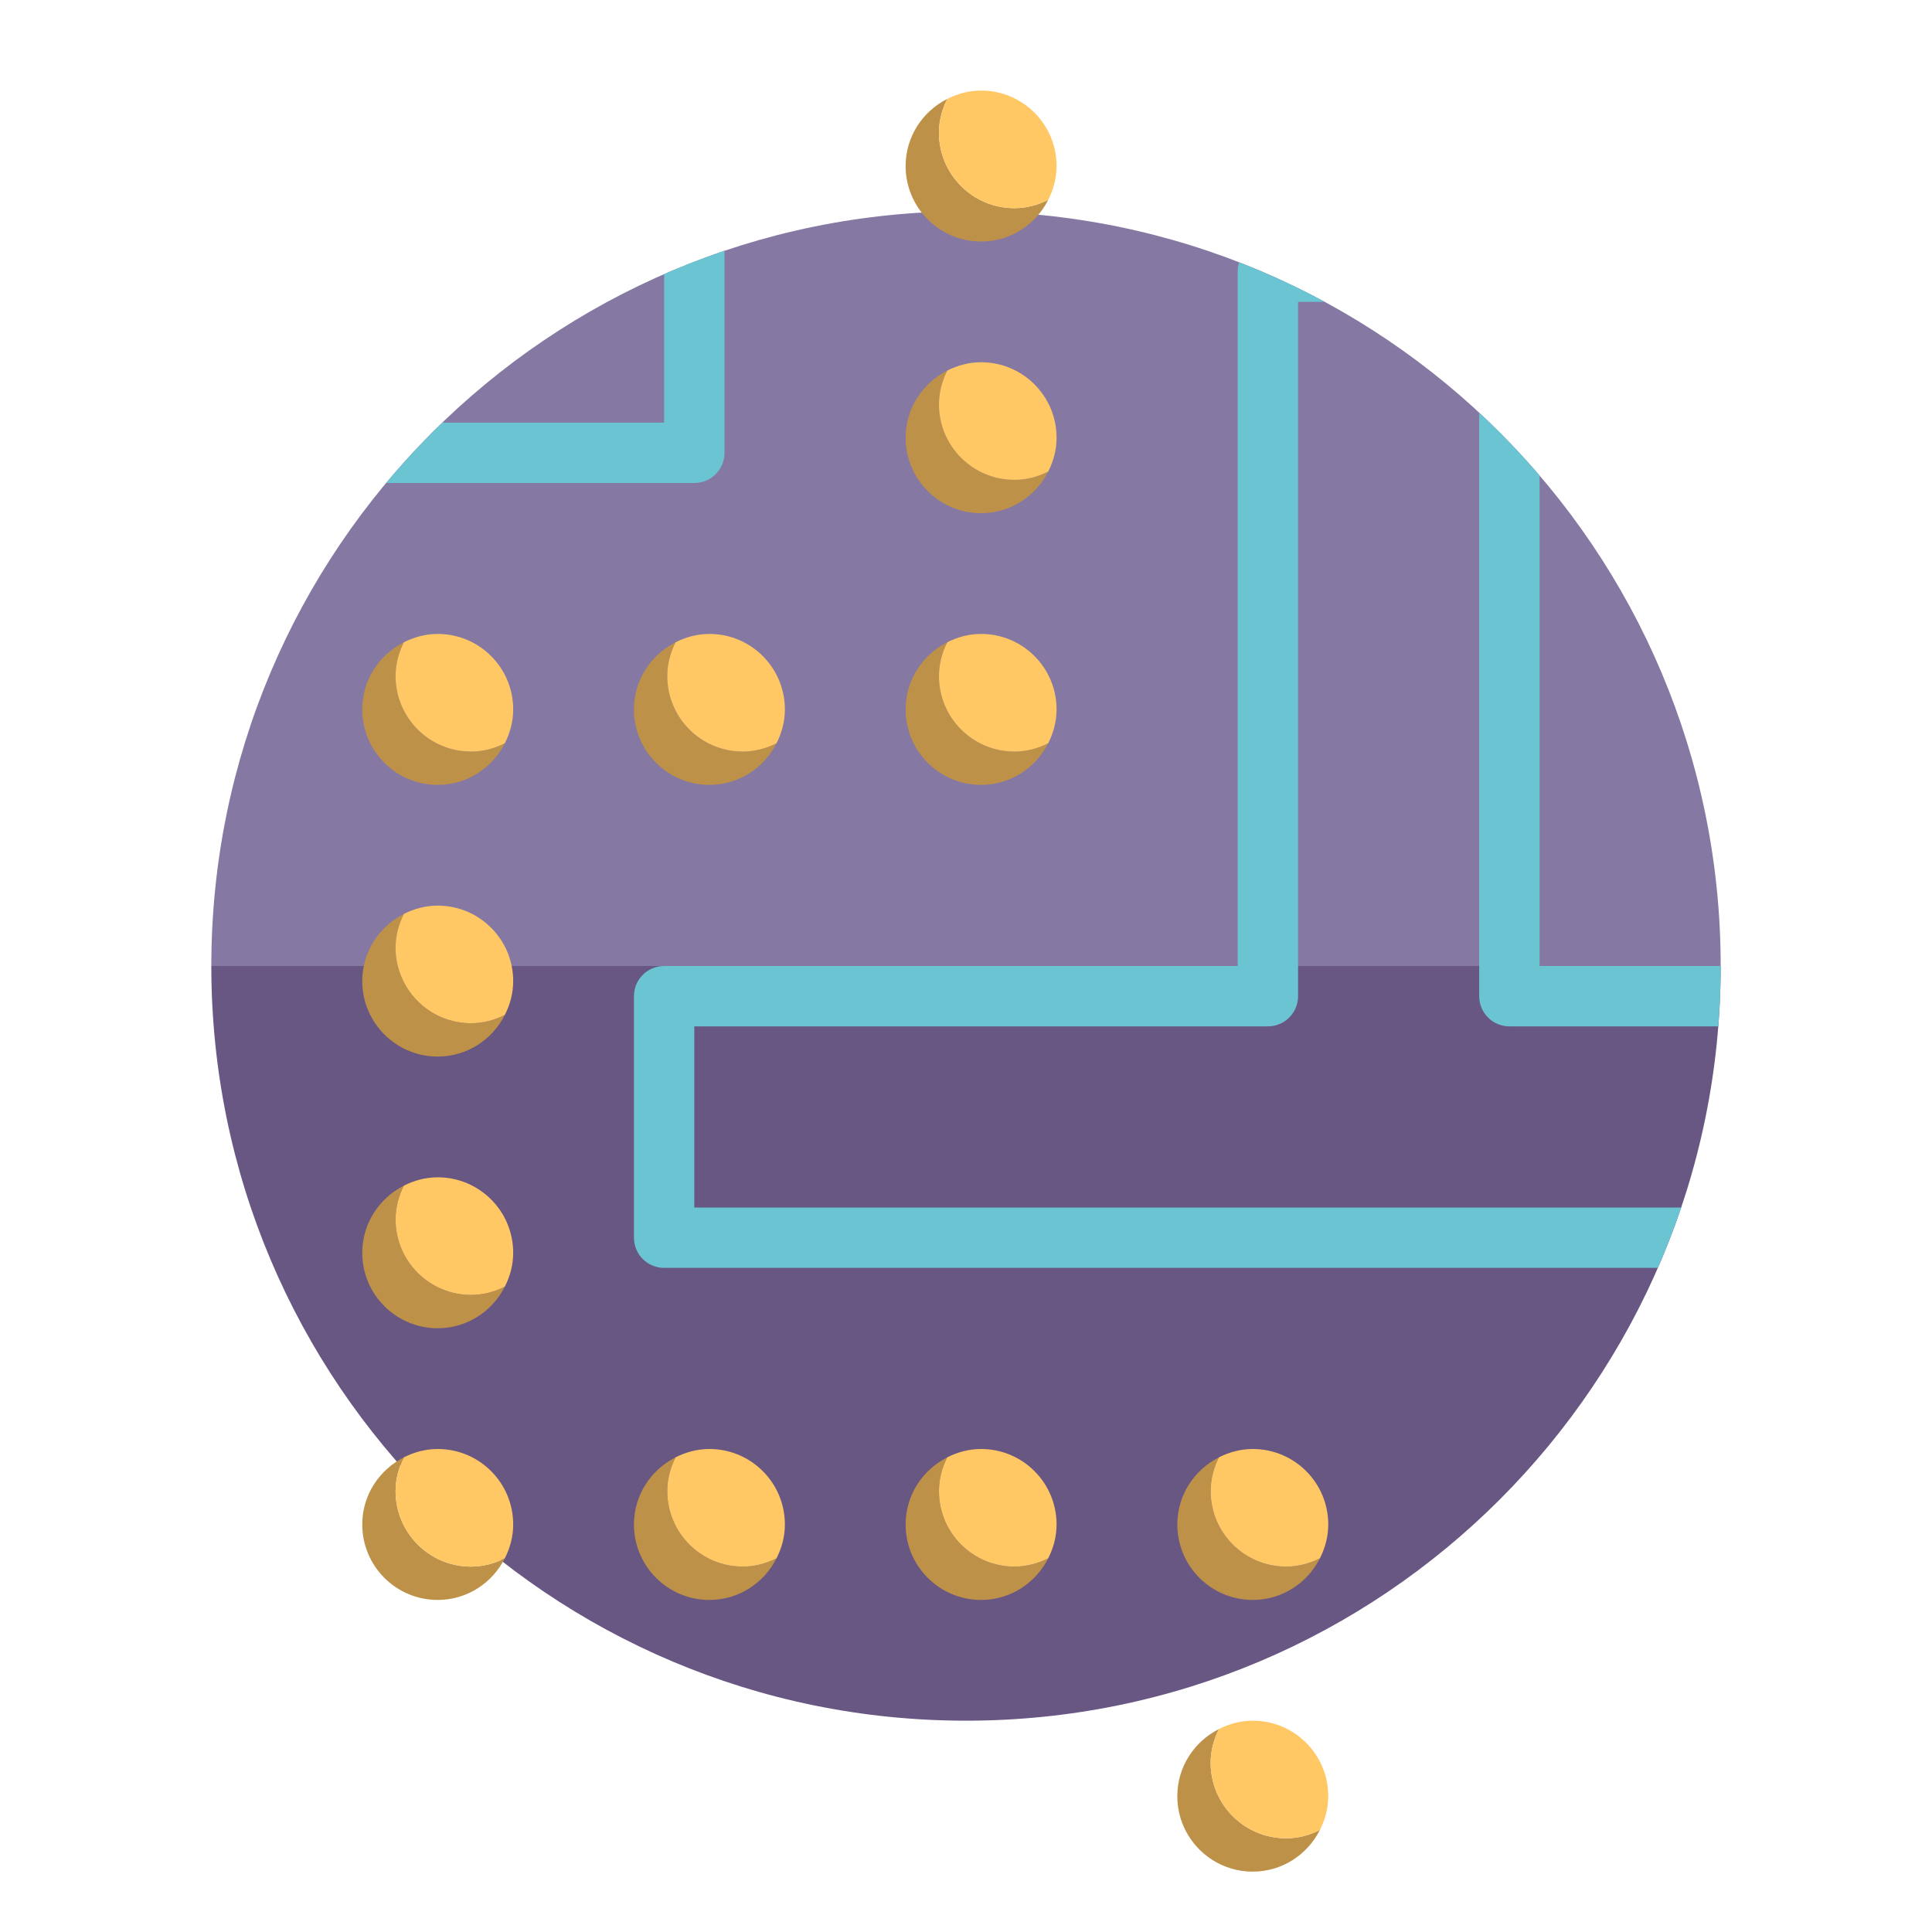 <?xml version="1.0" encoding="utf-8"?>
<svg version="1.1" id="Uploaded to svgrepo.com" xmlns="http://www.w3.org/2000/svg" xmlns:xlink="http://www.w3.org/1999/xlink" 
	 width="800px" height="800px" viewBox="0 0 64 64" xml:space="preserve">
<style type="text/css">
	.fandom_drie{fill:#BE9148;}
	.fandom_vier{fill:#FFC865;}
	.fandom_acht{fill:#6BC4D2;}
	.fandom_negen{fill:#685683;}
	.fandom_tien{fill:#8579A3;}
	.st0{fill:#508D9B;}
	.st1{fill:#4B322A;}
	.st2{fill:#EFEAE0;}
	.st3{fill:#BE5652;}
	.st4{fill:#FF786E;}
	.st5{fill:#644638;}
	.st6{fill:#4D4D4D;}
	.st7{fill:#3A3A3A;}
	.st8{fill:#CCCCCC;}
	.st9{fill:#AA9991;}
	.st10{fill:#00B3AA;}
	.st11{fill:#018273;}
	.st12{fill:#808080;}
	.st13{fill:#666666;}
	.st14{fill:#FFFAFA;}
</style>
<g>
	<g>
		<path class="fandom_tien" d="M32,7C18.193,7,7,18.193,7,32h50C57,18.193,45.807,7,32,7z"/>
		<path class="fandom_negen" d="M32,57c13.807,0,25-11.193,25-25H7C7,45.807,18.193,57,32,57z"/>
	</g>
	<g>
		<path class="fandom_acht" d="M24,8.307V15c0,0.552-0.447,1-1,1H12.79c0.584-0.7,1.205-1.368,1.861-2H22V9.08
			C22.653,8.795,23.32,8.537,24,8.307z M51,15.752c-0.626-0.732-1.294-1.427-2-2.082V33c0,0.552,0.447,1,1,1h6.921
			C56.973,33.34,57,32.673,57,32h-6V15.752z M55.693,40H23v-6h19c0.553,0,1-0.448,1-1V10h0.884
			c-0.912-0.494-1.859-0.932-2.835-1.311C41.017,8.787,41,8.891,41,9v23H22c-0.553,0-1,0.448-1,1v8c0,0.552,0.447,1,1,1h32.92
			C55.205,41.347,55.463,40.68,55.693,40z"/>
		<path class="fandom_drie" d="M24.604,24.896c0.405,0,0.782-0.105,1.12-0.276C25.312,25.435,24.476,26,23.5,26
			c-1.381,0-2.5-1.119-2.5-2.5c0-0.976,0.565-1.812,1.38-2.224c-0.171,0.338-0.276,0.715-0.276,1.12
			C22.104,23.777,23.223,24.896,24.604,24.896z M13.104,22.396c0-0.405,0.105-0.781,0.276-1.12C12.565,21.688,12,22.524,12,23.5
			c0,1.381,1.119,2.5,2.5,2.5c0.976,0,1.812-0.565,2.224-1.38c-0.338,0.171-0.715,0.276-1.12,0.276
			C14.223,24.896,13.104,23.777,13.104,22.396z M13.104,31.396c0-0.405,0.105-0.781,0.276-1.12C12.565,30.688,12,31.524,12,32.5
			c0,1.381,1.119,2.5,2.5,2.5c0.976,0,1.812-0.565,2.224-1.38c-0.338,0.171-0.715,0.276-1.12,0.276
			C14.223,33.896,13.104,32.777,13.104,31.396z M13.104,40.396c0-0.405,0.105-0.781,0.276-1.12C12.565,39.688,12,40.524,12,41.5
			c0,1.381,1.119,2.5,2.5,2.5c0.976,0,1.812-0.565,2.224-1.38c-0.338,0.171-0.715,0.276-1.12,0.276
			C14.223,42.896,13.104,41.777,13.104,40.396z M13.104,49.396c0-0.405,0.105-0.781,0.276-1.12C12.565,48.688,12,49.524,12,50.5
			c0,1.381,1.119,2.5,2.5,2.5c0.976,0,1.812-0.565,2.224-1.38c-0.338,0.171-0.715,0.276-1.12,0.276
			C14.223,51.896,13.104,50.777,13.104,49.396z M22.104,49.396c0-0.405,0.105-0.781,0.276-1.12C21.565,48.688,21,49.524,21,50.5
			c0,1.381,1.119,2.5,2.5,2.5c0.976,0,1.812-0.565,2.224-1.38c-0.338,0.171-0.715,0.276-1.12,0.276
			C23.223,51.896,22.104,50.777,22.104,49.396z M31.104,49.396c0-0.405,0.105-0.781,0.276-1.12C30.565,48.688,30,49.524,30,50.5
			c0,1.381,1.119,2.5,2.5,2.5c0.976,0,1.812-0.565,2.224-1.38c-0.338,0.171-0.715,0.276-1.12,0.276
			C32.223,51.896,31.104,50.777,31.104,49.396z M40.104,49.396c0-0.405,0.105-0.781,0.276-1.12C39.565,48.688,39,49.524,39,50.5
			c0,1.381,1.119,2.5,2.5,2.5c0.976,0,1.812-0.565,2.224-1.38c-0.338,0.171-0.715,0.276-1.12,0.276
			C41.223,51.896,40.104,50.777,40.104,49.396z M40.104,58.396c0-0.405,0.105-0.781,0.276-1.12C39.565,57.688,39,58.524,39,59.5
			c0,1.381,1.119,2.5,2.5,2.5c0.976,0,1.812-0.565,2.224-1.38c-0.338,0.171-0.715,0.276-1.12,0.276
			C41.223,60.896,40.104,59.777,40.104,58.396z M31.104,22.396c0-0.405,0.105-0.781,0.276-1.12C30.565,21.688,30,22.524,30,23.5
			c0,1.381,1.119,2.5,2.5,2.5c0.976,0,1.812-0.565,2.224-1.38c-0.338,0.171-0.715,0.276-1.12,0.276
			C32.223,24.896,31.104,23.777,31.104,22.396z M31.104,13.396c0-0.405,0.105-0.781,0.276-1.12C30.565,12.688,30,13.524,30,14.5
			c0,1.381,1.119,2.5,2.5,2.5c0.976,0,1.812-0.565,2.224-1.38c-0.338,0.171-0.715,0.276-1.12,0.276
			C32.223,15.896,31.104,14.777,31.104,13.396z M31.104,4.396c0-0.405,0.105-0.781,0.276-1.12C30.565,3.688,30,4.524,30,5.5
			C30,6.881,31.119,8,32.5,8c0.976,0,1.812-0.565,2.224-1.38c-0.338,0.171-0.715,0.276-1.12,0.276
			C32.223,6.896,31.104,5.777,31.104,4.396z"/>
		<path class="fandom_vier" d="M26,23.5c0,0.405-0.105,0.782-0.276,1.12c-0.338,0.171-0.715,0.276-1.12,0.276
			c-1.381,0-2.5-1.119-2.5-2.5c0-0.405,0.105-0.781,0.276-1.12C22.718,21.105,23.095,21,23.5,21C24.881,21,26,22.119,26,23.5z
			 M14.5,21c-0.405,0-0.782,0.105-1.12,0.276c-0.171,0.338-0.276,0.715-0.276,1.12c0,1.381,1.119,2.5,2.5,2.5
			c0.405,0,0.782-0.105,1.12-0.276C16.895,24.282,17,23.905,17,23.5C17,22.119,15.881,21,14.5,21z M14.5,30
			c-0.405,0-0.782,0.105-1.12,0.276c-0.171,0.338-0.276,0.715-0.276,1.12c0,1.381,1.119,2.5,2.5,2.5c0.405,0,0.782-0.105,1.12-0.276
			C16.895,33.282,17,32.905,17,32.5C17,31.119,15.881,30,14.5,30z M14.5,39c-0.405,0-0.782,0.105-1.12,0.276
			c-0.171,0.338-0.276,0.715-0.276,1.12c0,1.381,1.119,2.5,2.5,2.5c0.405,0,0.782-0.105,1.12-0.276C16.895,42.282,17,41.905,17,41.5
			C17,40.119,15.881,39,14.5,39z M14.5,48c-0.405,0-0.782,0.105-1.12,0.276c-0.171,0.338-0.276,0.715-0.276,1.12
			c0,1.381,1.119,2.5,2.5,2.5c0.405,0,0.782-0.105,1.12-0.276C16.895,51.282,17,50.905,17,50.5C17,49.119,15.881,48,14.5,48z
			 M23.5,48c-0.405,0-0.782,0.105-1.12,0.276c-0.171,0.338-0.276,0.715-0.276,1.12c0,1.381,1.119,2.5,2.5,2.5
			c0.405,0,0.782-0.105,1.12-0.276C25.895,51.282,26,50.905,26,50.5C26,49.119,24.881,48,23.5,48z M32.5,48
			c-0.405,0-0.782,0.105-1.12,0.276c-0.171,0.338-0.276,0.715-0.276,1.12c0,1.381,1.119,2.5,2.5,2.5c0.405,0,0.782-0.105,1.12-0.276
			C34.895,51.282,35,50.905,35,50.5C35,49.119,33.881,48,32.5,48z M41.5,48c-0.405,0-0.782,0.105-1.12,0.276
			c-0.171,0.338-0.276,0.715-0.276,1.12c0,1.381,1.119,2.5,2.5,2.5c0.405,0,0.782-0.105,1.12-0.276C43.895,51.282,44,50.905,44,50.5
			C44,49.119,42.881,48,41.5,48z M41.5,57c-0.405,0-0.782,0.105-1.12,0.276c-0.171,0.338-0.276,0.715-0.276,1.12
			c0,1.381,1.119,2.5,2.5,2.5c0.405,0,0.782-0.105,1.12-0.276C43.895,60.282,44,59.905,44,59.5C44,58.119,42.881,57,41.5,57z
			 M32.5,21c-0.405,0-0.782,0.105-1.12,0.276c-0.171,0.338-0.276,0.715-0.276,1.12c0,1.381,1.119,2.5,2.5,2.5
			c0.405,0,0.782-0.105,1.12-0.276C34.895,24.282,35,23.905,35,23.5C35,22.119,33.881,21,32.5,21z M32.5,12
			c-0.405,0-0.782,0.105-1.12,0.276c-0.171,0.338-0.276,0.715-0.276,1.12c0,1.381,1.119,2.5,2.5,2.5c0.405,0,0.782-0.105,1.12-0.276
			C34.895,15.282,35,14.905,35,14.5C35,13.119,33.881,12,32.5,12z M32.5,3c-0.405,0-0.782,0.105-1.12,0.276
			c-0.171,0.338-0.276,0.715-0.276,1.12c0,1.381,1.119,2.5,2.5,2.5c0.405,0,0.782-0.105,1.12-0.276C34.895,6.282,35,5.905,35,5.5
			C35,4.119,33.881,3,32.5,3z"/>
	</g>
</g>
</svg>